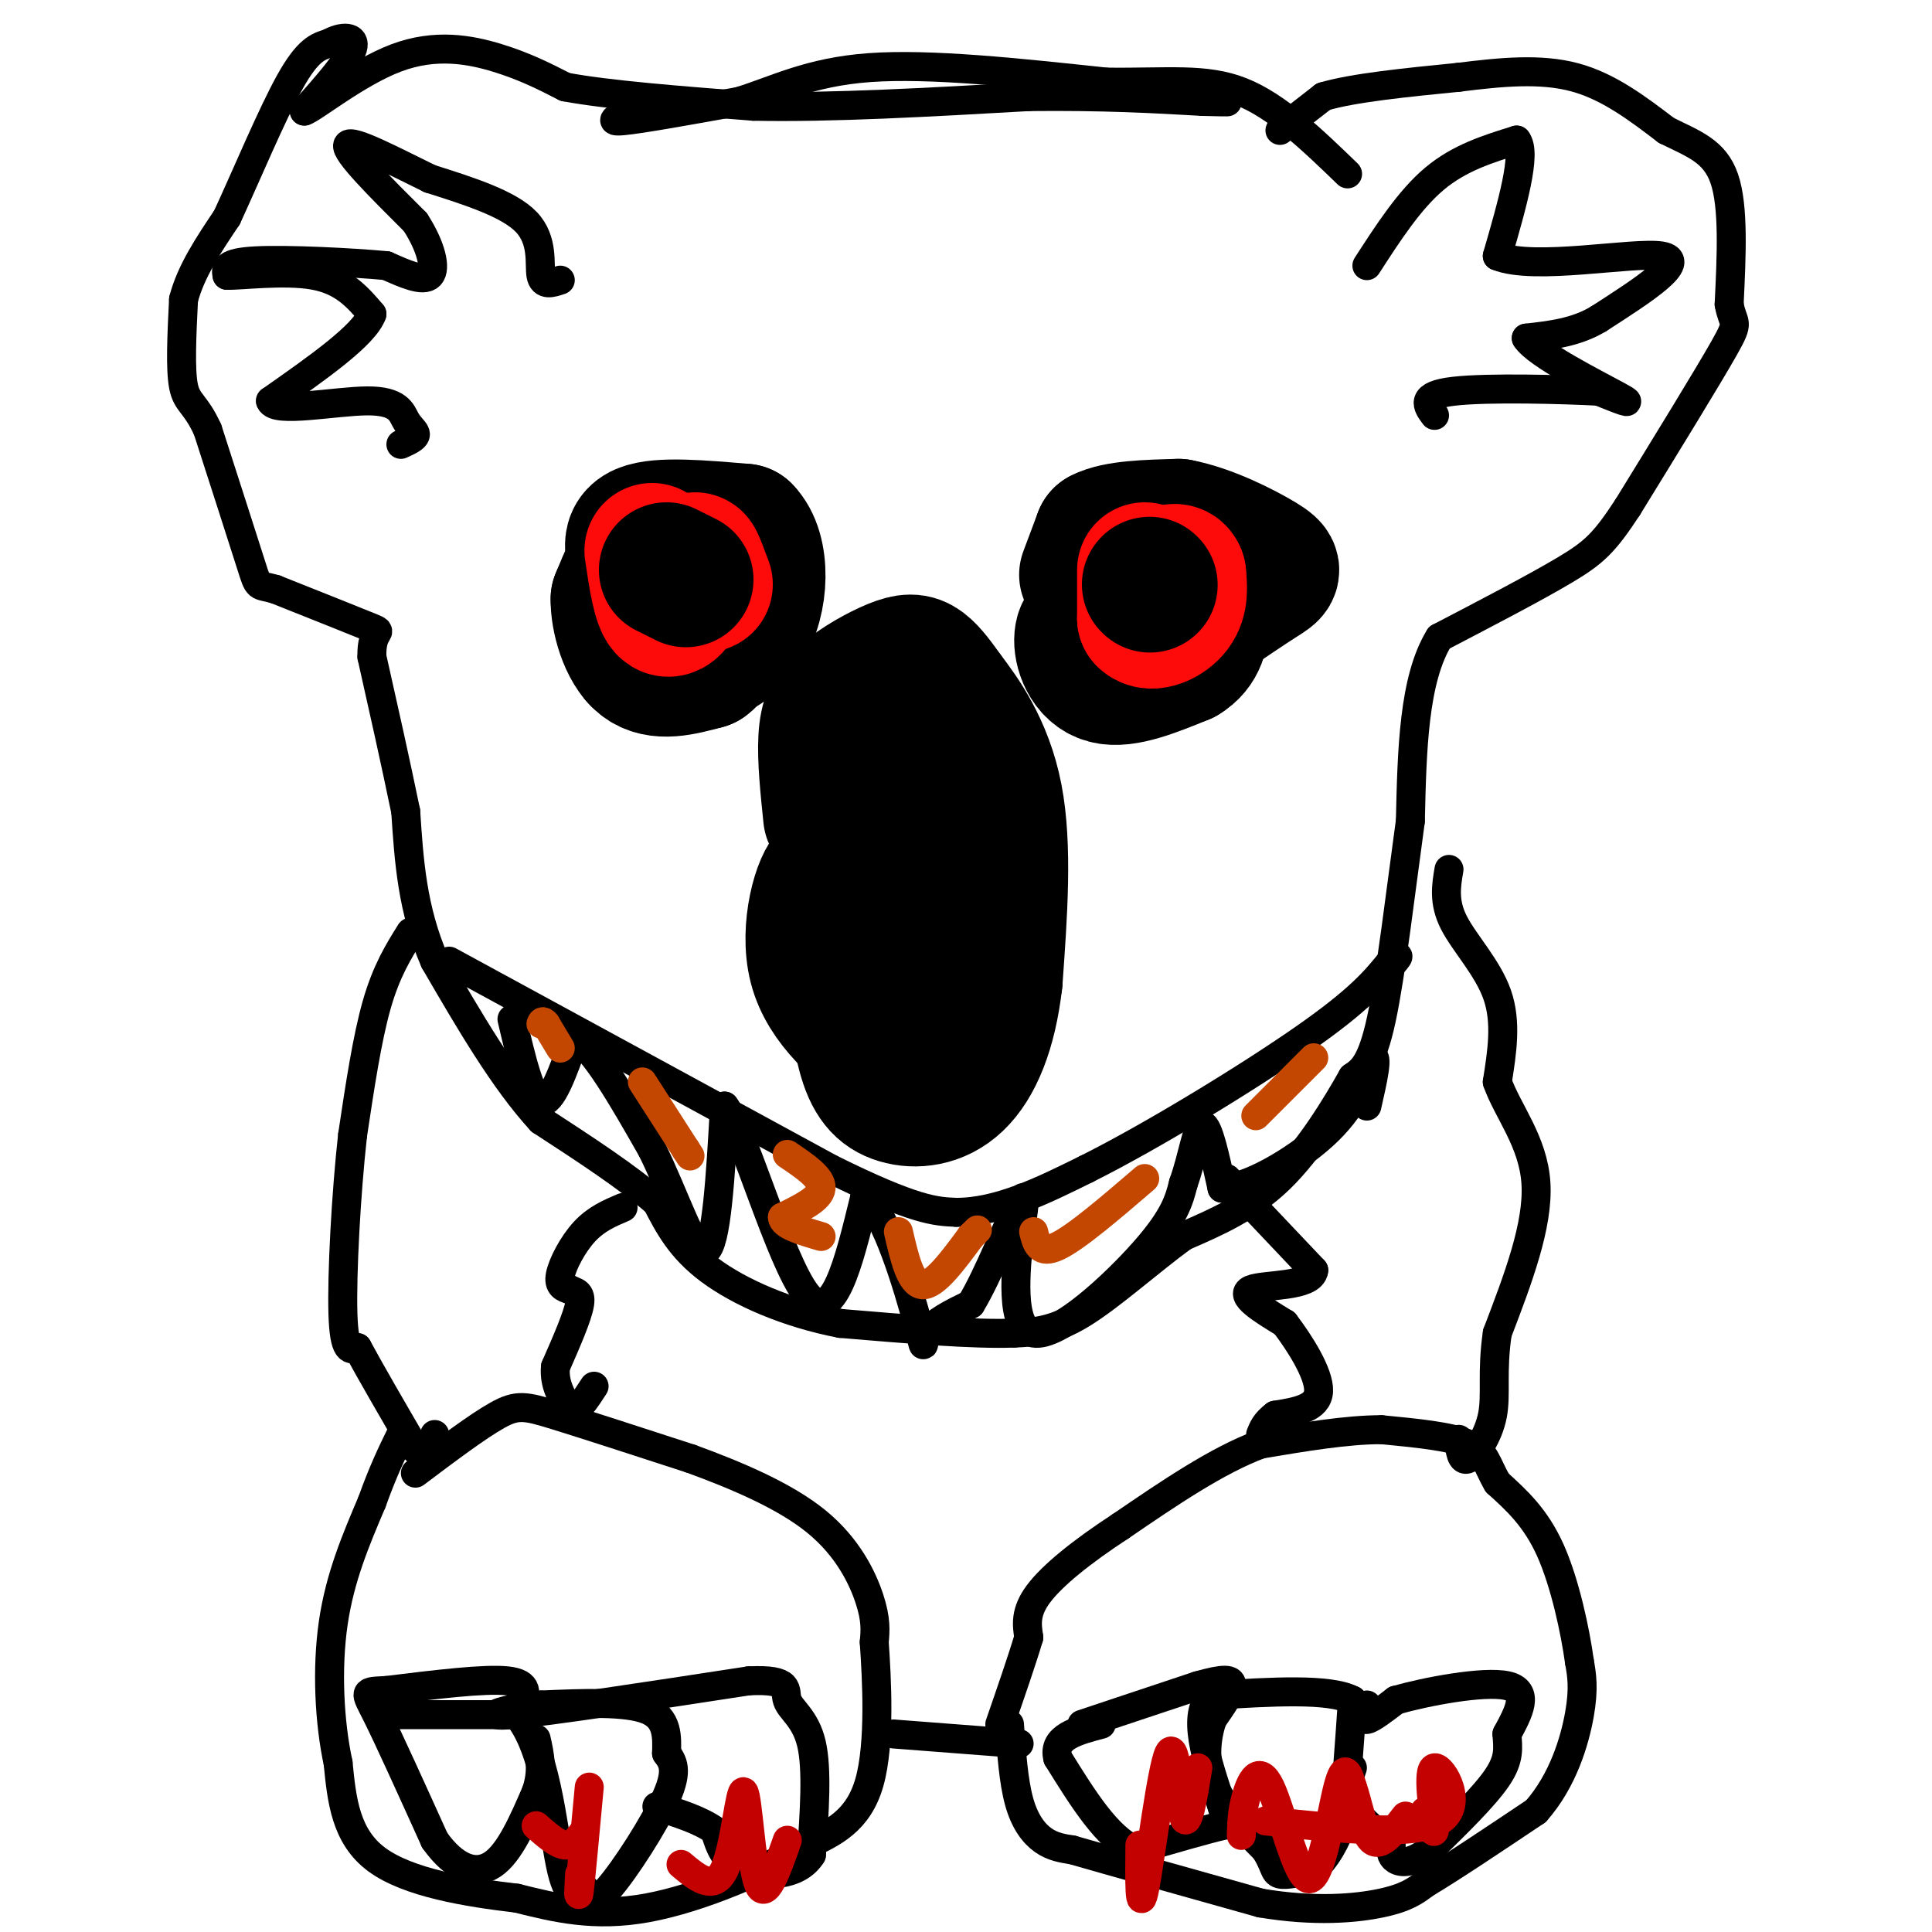 <svg viewBox='0 0 400 400' version='1.1' xmlns='http://www.w3.org/2000/svg' xmlns:xlink='http://www.w3.org/1999/xlink'><g fill='none' stroke='#000000' stroke-width='6' stroke-linecap='round' stroke-linejoin='round'><path d='M265,27c0.000,0.000 9.000,-7.000 9,-7'/><path d='M274,20c6.167,-1.833 17.083,-2.917 28,-4'/><path d='M302,16c8.844,-1.111 16.956,-1.889 24,0c7.044,1.889 13.022,6.444 19,11'/><path d='M345,27c5.578,2.778 10.022,4.222 12,10c1.978,5.778 1.489,15.889 1,26'/><path d='M358,63c0.822,4.578 2.378,3.022 -1,9c-3.378,5.978 -11.689,19.489 -20,33'/><path d='M337,105c-4.844,7.400 -6.956,9.400 -13,13c-6.044,3.600 -16.022,8.800 -26,14'/><path d='M298,132c-5.333,8.667 -5.667,23.333 -6,38'/><path d='M292,170c-2.000,14.489 -4.000,31.711 -6,41c-2.000,9.289 -4.000,10.644 -6,12'/><path d='M280,223c-3.378,6.000 -8.822,15.000 -15,21c-6.178,6.000 -13.089,9.000 -20,12'/><path d='M245,256c-7.156,5.244 -15.044,12.356 -21,16c-5.956,3.644 -9.978,3.822 -14,4'/><path d='M210,276c-8.333,0.333 -22.167,-0.833 -36,-2'/><path d='M174,274c-11.111,-2.133 -20.889,-6.467 -27,-11c-6.111,-4.533 -8.556,-9.267 -11,-14'/><path d='M136,249c-5.833,-5.167 -14.917,-11.083 -24,-17'/><path d='M112,232c-7.667,-8.333 -14.833,-20.667 -22,-33'/><path d='M90,199c-4.667,-10.667 -5.333,-20.833 -6,-31'/><path d='M84,168c-2.167,-10.500 -4.583,-21.250 -7,-32'/><path d='M77,136c-0.200,-5.956 2.800,-4.844 0,-6c-2.800,-1.156 -11.400,-4.578 -20,-8'/><path d='M57,122c-3.822,-1.111 -3.378,0.111 -5,-5c-1.622,-5.111 -5.311,-16.556 -9,-28'/><path d='M43,89c-2.511,-5.556 -4.289,-5.444 -5,-9c-0.711,-3.556 -0.356,-10.778 0,-18'/><path d='M38,62c1.500,-5.833 5.250,-11.417 9,-17'/><path d='M47,45c3.933,-8.511 9.267,-21.289 13,-28c3.733,-6.711 5.867,-7.356 8,-8'/><path d='M68,9c2.800,-1.600 5.800,-1.600 5,1c-0.800,2.600 -5.400,7.800 -10,13'/><path d='M63,23c1.667,-0.405 10.833,-7.917 19,-11c8.167,-3.083 15.333,-1.738 21,0c5.667,1.738 9.833,3.869 14,6'/><path d='M117,18c8.833,1.667 23.917,2.833 39,4'/><path d='M156,22c16.000,0.333 36.500,-0.833 57,-2'/><path d='M213,20c15.500,-0.167 25.750,0.417 36,1'/><path d='M249,21c6.667,0.167 5.333,0.083 4,0'/><path d='M131,23c-2.833,1.167 -5.667,2.333 -2,2c3.667,-0.333 13.833,-2.167 24,-4'/><path d='M153,21c7.556,-2.311 14.444,-6.089 27,-7c12.556,-0.911 30.778,1.044 49,3'/><path d='M229,17c12.867,0.156 20.533,-0.956 28,2c7.467,2.956 14.733,9.978 22,17'/><path d='M283,55c4.417,-6.833 8.833,-13.667 14,-18c5.167,-4.333 11.083,-6.167 17,-8'/><path d='M314,29c2.167,2.667 -0.917,13.333 -4,24'/><path d='M310,53c7.511,3.156 28.289,-0.956 34,0c5.711,0.956 -3.644,6.978 -13,13'/><path d='M331,66c-4.667,2.833 -9.833,3.417 -15,4'/><path d='M316,70c2.067,3.333 14.733,9.667 19,12c4.267,2.333 0.133,0.667 -4,-1'/><path d='M331,81c-7.111,-0.378 -22.889,-0.822 -30,0c-7.111,0.822 -5.556,2.911 -4,5'/><path d='M116,58c-1.800,0.600 -3.600,1.200 -4,-1c-0.400,-2.200 0.600,-7.200 -3,-11c-3.600,-3.800 -11.800,-6.400 -20,-9'/><path d='M89,37c-7.511,-3.667 -16.289,-8.333 -17,-7c-0.711,1.333 6.644,8.667 14,16'/><path d='M86,46c3.244,5.022 4.356,9.578 3,11c-1.356,1.422 -5.178,-0.289 -9,-2'/><path d='M80,55c-7.133,-0.667 -20.467,-1.333 -27,-1c-6.533,0.333 -6.267,1.667 -6,3'/><path d='M47,57c2.533,0.111 11.867,-1.111 18,0c6.133,1.111 9.067,4.556 12,8'/><path d='M77,65c-1.500,4.333 -11.250,11.167 -21,18'/><path d='M56,83c0.837,2.584 13.431,0.043 20,0c6.569,-0.043 7.115,2.411 8,4c0.885,1.589 2.110,2.311 2,3c-0.110,0.689 -1.555,1.344 -3,2'/><path d='M85,193c-2.500,4.000 -5.000,8.000 -7,15c-2.000,7.000 -3.500,17.000 -5,27'/><path d='M73,235c-1.356,12.111 -2.244,28.889 -2,37c0.244,8.111 1.622,7.556 3,7'/><path d='M74,279c2.500,4.667 7.250,12.833 12,21'/><path d='M86,300c2.667,3.000 3.333,0.000 4,-3'/><path d='M129,250c-2.778,1.178 -5.556,2.356 -8,5c-2.444,2.644 -4.556,6.756 -5,9c-0.444,2.244 0.778,2.622 2,3'/><path d='M118,267c0.978,0.556 2.422,0.444 2,3c-0.422,2.556 -2.711,7.778 -5,13'/><path d='M115,283c-0.333,3.667 1.333,6.333 3,9'/><path d='M118,292c1.333,0.667 3.167,-2.167 5,-5'/><path d='M300,180c-0.578,3.378 -1.156,6.756 1,11c2.156,4.244 7.044,9.356 9,15c1.956,5.644 0.978,11.822 0,18'/><path d='M310,224c2.133,6.089 7.467,12.311 8,21c0.533,8.689 -3.733,19.844 -8,31'/><path d='M310,276c-1.190,8.060 -0.167,12.708 -1,17c-0.833,4.292 -3.524,8.226 -5,9c-1.476,0.774 -1.738,-1.613 -2,-4'/><path d='M254,244c0.000,0.000 18.000,19.000 18,19'/><path d='M272,263c-0.400,3.533 -10.400,2.867 -13,4c-2.600,1.133 2.200,4.067 7,7'/><path d='M266,274c3.044,3.978 7.156,10.422 7,14c-0.156,3.578 -4.578,4.289 -9,5'/><path d='M264,293c-2.000,1.500 -2.500,2.750 -3,4'/><path d='M209,357c0.422,5.911 0.844,11.822 2,16c1.156,4.178 3.044,6.622 5,8c1.956,1.378 3.978,1.689 6,2'/><path d='M222,383c7.500,2.167 23.250,6.583 39,11'/><path d='M261,394c11.222,1.889 19.778,1.111 25,0c5.222,-1.111 7.111,-2.556 9,-4'/><path d='M295,390c5.333,-3.167 14.167,-9.083 23,-15'/><path d='M318,375c5.578,-6.289 8.022,-14.511 9,-20c0.978,-5.489 0.489,-8.244 0,-11'/><path d='M327,344c-0.844,-6.200 -2.956,-16.200 -6,-23c-3.044,-6.800 -7.022,-10.400 -11,-14'/><path d='M310,307c-2.244,-3.822 -2.356,-6.378 -6,-8c-3.644,-1.622 -10.822,-2.311 -18,-3'/><path d='M286,296c-7.167,0.000 -16.083,1.500 -25,3'/><path d='M261,299c-9.000,3.333 -19.000,10.167 -29,17'/><path d='M232,316c-8.200,5.356 -14.200,10.244 -17,14c-2.800,3.756 -2.400,6.378 -2,9'/><path d='M213,339c-1.333,4.500 -3.667,11.250 -6,18'/><path d='M224,357c0.000,0.000 24.000,-8.000 24,-8'/><path d='M248,349c5.467,-1.556 7.133,-1.444 7,0c-0.133,1.444 -2.067,4.222 -4,7'/><path d='M251,356c-1.111,3.356 -1.889,8.244 0,13c1.889,4.756 6.444,9.378 11,14'/><path d='M262,383c2.067,3.333 1.733,4.667 3,5c1.267,0.333 4.133,-0.333 7,-1'/><path d='M272,387c2.378,-1.889 4.822,-6.111 6,-10c1.178,-3.889 1.089,-7.444 1,-11'/><path d='M279,366c0.333,-4.167 0.667,-9.083 1,-14'/><path d='M280,352c-4.667,-2.500 -16.833,-1.750 -29,-1'/><path d='M251,351c-4.500,3.667 -1.250,13.333 2,23'/><path d='M253,374c1.111,4.244 2.889,3.356 0,4c-2.889,0.644 -10.444,2.822 -18,5'/><path d='M235,383c-5.667,-2.333 -10.833,-10.667 -16,-19'/><path d='M219,364c-1.167,-4.333 3.917,-5.667 9,-7'/><path d='M283,353c-0.500,1.583 -1.000,3.167 0,3c1.000,-0.167 3.500,-2.083 6,-4'/><path d='M289,352c6.044,-1.733 18.156,-4.067 23,-3c4.844,1.067 2.422,5.533 0,10'/><path d='M312,359c0.178,2.889 0.622,5.111 -2,9c-2.622,3.889 -8.311,9.444 -14,15'/><path d='M296,383c-3.689,2.911 -5.911,2.689 -7,2c-1.089,-0.689 -1.044,-1.844 -1,-3'/><path d='M288,382c-1.933,-1.889 -6.267,-5.111 -8,-8c-1.733,-2.889 -0.867,-5.444 0,-8'/><path d='M86,305c6.467,-4.867 12.933,-9.733 17,-12c4.067,-2.267 5.733,-1.933 12,0c6.267,1.933 17.133,5.467 28,9'/><path d='M143,302c9.571,3.488 19.500,7.708 26,13c6.500,5.292 9.571,11.655 11,16c1.429,4.345 1.214,6.673 1,9'/><path d='M181,340c0.511,7.267 1.289,20.933 -1,29c-2.289,8.067 -7.644,10.533 -13,13'/><path d='M167,382c-8.156,5.000 -22.044,11.000 -33,13c-10.956,2.000 -18.978,0.000 -27,-2'/><path d='M107,393c-10.289,-1.200 -22.511,-3.200 -29,-8c-6.489,-4.800 -7.244,-12.400 -8,-20'/><path d='M70,365c-1.822,-8.444 -2.378,-19.556 -1,-29c1.378,-9.444 4.689,-17.222 8,-25'/><path d='M77,311c2.333,-6.500 4.167,-10.250 6,-14'/><path d='M80,355c0.000,0.000 27.000,0.000 27,0'/><path d='M107,355c5.978,6.667 7.422,23.333 9,31c1.578,7.667 3.289,6.333 5,5'/><path d='M121,391c1.190,1.798 1.667,3.792 5,0c3.333,-3.792 9.524,-13.369 12,-19c2.476,-5.631 1.238,-7.315 0,-9'/><path d='M138,363c0.089,-3.356 0.311,-7.244 -4,-9c-4.311,-1.756 -13.156,-1.378 -22,-1'/><path d='M112,353c-6.933,0.600 -13.267,2.600 -6,2c7.267,-0.600 28.133,-3.800 49,-7'/><path d='M155,348c9.095,-0.440 7.333,1.958 8,4c0.667,2.042 3.762,3.726 5,9c1.238,5.274 0.619,14.137 0,23'/><path d='M168,384c-2.844,4.600 -9.956,4.600 -14,3c-4.044,-1.600 -5.022,-4.800 -6,-8'/><path d='M148,379c-3.000,-2.167 -7.500,-3.583 -12,-5'/><path d='M108,353c0.833,-2.250 1.667,-4.500 -3,-5c-4.667,-0.500 -14.833,0.750 -25,2'/><path d='M80,350c-4.867,0.267 -4.533,-0.067 -2,5c2.533,5.067 7.267,15.533 12,26'/><path d='M90,381c4.133,5.822 8.467,7.378 12,5c3.533,-2.378 6.267,-8.689 9,-15'/><path d='M111,371c1.500,-4.333 0.750,-7.667 0,-11'/><path d='M185,359c0.000,0.000 26.000,2.000 26,2'/></g>
<g fill='none' stroke='#000000' stroke-width='28' stroke-linecap='round' stroke-linejoin='round'><path d='M225,119c0.000,0.000 3.000,-8.000 3,-8'/><path d='M228,111c3.167,-1.667 9.583,-1.833 16,-2'/><path d='M244,109c6.179,1.131 13.625,4.958 17,7c3.375,2.042 2.679,2.298 0,4c-2.679,1.702 -7.339,4.851 -12,8'/><path d='M249,128c-3.644,3.289 -6.756,7.511 -10,8c-3.244,0.489 -6.622,-2.756 -10,-6'/><path d='M229,130c-2.786,-1.000 -4.750,-0.500 -5,2c-0.250,2.500 1.214,7.000 5,8c3.786,1.000 9.893,-1.500 16,-4'/><path d='M245,136c3.333,-2.000 3.667,-5.000 4,-8'/><path d='M133,119c-1.750,-3.750 -3.500,-7.500 0,-9c3.500,-1.500 12.250,-0.750 21,0'/><path d='M154,110c4.060,4.095 3.708,14.333 0,20c-3.708,5.667 -10.774,6.762 -15,7c-4.226,0.238 -5.613,-0.381 -7,-1'/><path d='M132,136c-0.911,-4.422 0.311,-14.978 0,-18c-0.311,-3.022 -2.156,1.489 -4,6'/><path d='M128,124c-0.089,3.822 1.689,10.378 5,13c3.311,2.622 8.156,1.311 13,0'/><path d='M146,137c2.500,-1.667 2.250,-5.833 2,-10'/><path d='M172,169c-0.612,-5.915 -1.225,-11.831 -1,-16c0.225,-4.169 1.287,-6.592 4,-9c2.713,-2.408 7.077,-4.802 10,-6c2.923,-1.198 4.407,-1.199 6,0c1.593,1.199 3.297,3.600 5,6'/><path d='M196,144c3.000,3.911 8.000,10.689 10,21c2.000,10.311 1.000,24.156 0,38'/><path d='M206,203c-1.187,10.383 -4.153,17.340 -8,21c-3.847,3.660 -8.574,4.024 -12,3c-3.426,-1.024 -5.550,-3.435 -7,-9c-1.450,-5.565 -2.225,-14.282 -3,-23'/><path d='M176,195c-1.000,-7.631 -2.000,-15.208 -4,-14c-2.000,1.208 -5.000,11.202 -3,19c2.000,7.798 9.000,13.399 16,19'/><path d='M185,219c4.113,2.558 6.395,-0.547 8,-2c1.605,-1.453 2.533,-1.256 3,-9c0.467,-7.744 0.472,-23.431 0,-33c-0.472,-9.569 -1.421,-13.020 -4,-10c-2.579,3.020 -6.790,12.510 -11,22'/><path d='M181,187c-2.417,7.560 -2.958,15.458 1,12c3.958,-3.458 12.417,-18.274 15,-28c2.583,-9.726 -0.708,-14.363 -4,-19'/><path d='M193,152c-0.833,-3.500 -0.917,-2.750 -1,-2'/><path d='M189,161c-0.167,4.083 -0.333,8.167 1,11c1.333,2.833 4.167,4.417 7,6'/></g>
<g fill='none' stroke='#FD0A0A' stroke-width='28' stroke-linecap='round' stroke-linejoin='round'><path d='M237,118c0.000,0.000 0.000,10.000 0,10'/><path d='M237,128c1.289,1.422 4.511,-0.022 6,-2c1.489,-1.978 1.244,-4.489 1,-7'/><path d='M244,119c-0.333,-1.167 -1.667,-0.583 -3,0'/><path d='M135,114c0.833,5.583 1.667,11.167 3,12c1.333,0.833 3.167,-3.083 5,-7'/><path d='M143,119c0.911,-1.978 0.689,-3.422 1,-3c0.311,0.422 1.156,2.711 2,5'/></g>
<g fill='none' stroke='#000000' stroke-width='28' stroke-linecap='round' stroke-linejoin='round'><path d='M238,121c0.000,0.000 0.100,0.100 0.1,0.1'/><path d='M138,118c0.000,0.000 4.000,2.000 4,2'/></g>
<g fill='none' stroke='#000000' stroke-width='6' stroke-linecap='round' stroke-linejoin='round'><path d='M93,199c0.000,0.000 79.000,43.000 79,43'/><path d='M172,242c17.500,8.667 21.750,8.833 26,9'/><path d='M198,251c8.833,0.000 17.917,-4.500 27,-9'/><path d='M225,242c13.400,-6.689 33.400,-18.911 45,-27c11.600,-8.089 14.800,-12.044 18,-16'/><path d='M288,199c2.833,-2.333 0.917,-0.167 -1,2'/><path d='M106,211c1.917,8.167 3.833,16.333 6,17c2.167,0.667 4.583,-6.167 7,-13'/><path d='M119,215c3.833,1.667 9.917,12.333 16,23'/><path d='M135,238c4.756,9.578 8.644,22.022 11,21c2.356,-1.022 3.178,-15.511 4,-30'/><path d='M150,229c3.867,4.889 11.533,32.111 17,39c5.467,6.889 8.733,-6.556 12,-20'/><path d='M179,248c4.333,2.595 9.167,19.083 11,26c1.833,6.917 0.667,4.262 2,2c1.333,-2.262 5.167,-4.131 9,-6'/><path d='M201,270c3.622,-5.911 8.178,-17.689 10,-21c1.822,-3.311 0.911,1.844 0,7'/><path d='M211,256c-0.595,6.452 -2.083,19.083 3,20c5.083,0.917 16.738,-9.881 23,-17c6.262,-7.119 7.131,-10.560 8,-14'/><path d='M245,245c1.956,-5.422 2.844,-11.978 4,-12c1.156,-0.022 2.578,6.489 4,13'/><path d='M253,246c4.844,0.289 14.956,-5.489 21,-11c6.044,-5.511 8.022,-10.756 10,-16'/><path d='M284,219c1.500,-1.000 0.250,4.500 -1,10'/></g>
<g fill='none' stroke='#C34701' stroke-width='6' stroke-linecap='round' stroke-linejoin='round'><path d='M116,217c0.000,0.000 -3.000,-5.000 -3,-5'/><path d='M113,212c-0.667,-0.833 -0.833,-0.417 -1,0'/><path d='M133,224c0.000,0.000 9.000,14.000 9,14'/><path d='M142,238c1.500,2.333 0.750,1.167 0,0'/><path d='M163,239c3.583,2.417 7.167,4.833 7,7c-0.167,2.167 -4.083,4.083 -8,6'/><path d='M162,252c0.000,1.667 4.000,2.833 8,4'/><path d='M186,255c1.250,5.417 2.500,10.833 5,11c2.500,0.167 6.250,-4.917 10,-10'/><path d='M201,256c1.833,-1.833 1.417,-1.417 1,-1'/><path d='M214,255c0.583,2.417 1.167,4.833 5,3c3.833,-1.833 10.917,-7.917 18,-14'/><path d='M260,231c0.000,0.000 12.000,-12.000 12,-12'/></g>
<g fill='none' stroke='#C30101' stroke-width='6' stroke-linecap='round' stroke-linejoin='round'><path d='M236,382c-0.071,7.417 -0.143,14.833 1,9c1.143,-5.833 3.500,-24.917 5,-28c1.500,-3.083 2.143,9.833 3,13c0.857,3.167 1.929,-3.417 3,-10'/><path d='M257,380c0.056,-2.427 0.112,-4.855 1,-8c0.888,-3.145 2.609,-7.008 5,-2c2.391,5.008 5.451,18.887 8,19c2.549,0.113 4.585,-13.539 6,-19c1.415,-5.461 2.207,-2.730 3,0'/><path d='M280,370c1.044,2.667 2.156,9.333 4,11c1.844,1.667 4.422,-1.667 7,-5'/><path d='M295,375c1.089,2.952 2.179,5.905 2,3c-0.179,-2.905 -1.625,-11.667 0,-12c1.625,-0.333 6.321,7.762 1,11c-5.321,3.238 -20.661,1.619 -36,0'/><path d='M163,381c-2.262,6.435 -4.524,12.869 -6,9c-1.476,-3.869 -2.167,-18.042 -3,-19c-0.833,-0.958 -1.810,11.298 -4,16c-2.190,4.702 -5.595,1.851 -9,-1'/><path d='M120,388c-0.167,3.000 -0.333,6.000 0,3c0.333,-3.000 1.167,-12.000 2,-21'/><path d='M121,379c-1.167,1.583 -2.333,3.167 -4,3c-1.667,-0.167 -3.833,-2.083 -6,-4'/></g>
</svg>